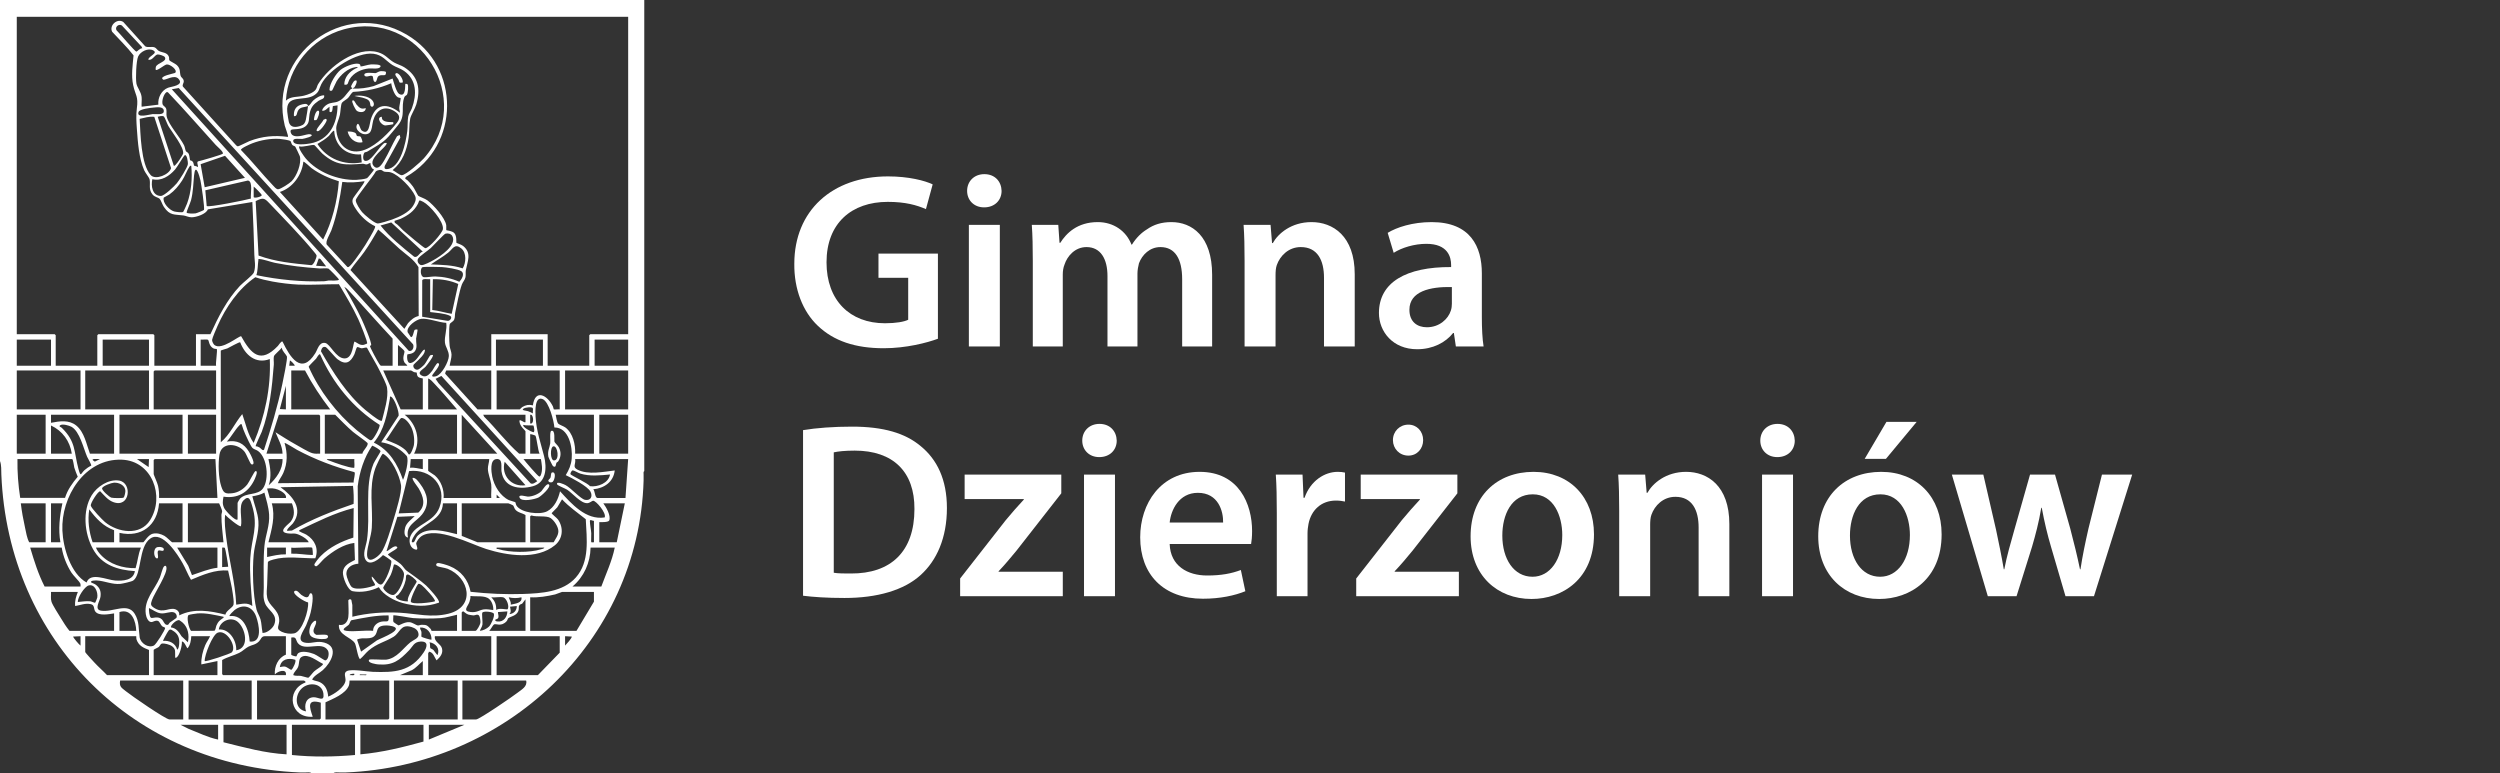 <?xml version="1.0" encoding="UTF-8"?>
<svg id="Vrstva_1" xmlns="http://www.w3.org/2000/svg" version="1.1" viewBox="0 0 2029.379 627.586">
  <rect x="0" y="0" width="2029.379" height="627.586" fill="#333333" stroke="none"/>
  <!-- Generator: Adobe Illustrator 29.6.1, SVG Export Plug-In . SVG Version: 2.1.1 Build 9)  -->
  <defs>
    <style>
      .st0 {
        fill: #fff;
      }
    </style>
  </defs>
  <g>
    <path class="st0" d="M761.358,274.976c-8.718,3.244-25.748,7.706-43.996,7.706-23.114,0-40.55-5.88-53.526-18.248-12.166-11.556-19.262-29.602-19.058-50.282,0-43.186,30.816-70.962,76.03-70.962,16.828,0,30.008,3.446,36.292,6.488l-5.474,20.072c-7.502-3.244-16.626-5.88-31.02-5.88-29.196,0-49.674,17.234-49.674,49.066,0,31.02,19.058,49.47,47.444,49.47,8.92,0,15.61-1.216,18.854-2.838v-34.062h-24.126v-19.668h48.254v69.138l0.0 0Z"/>
    <path class="st0" d="M813.04,154.948c0,7.502-5.474,13.382-14.192,13.382-8.314,0-13.788-5.88-13.788-13.382,0-7.704,5.678-13.584,13.99-13.584,8.516,0,13.788,5.88,13.99,13.584ZM786.48,281.262v-98.739h25.14v98.739h-25.14Z"/>
    <path class="st0" d="M838.378,211.922c0-11.354-.204-20.884-.812-29.4h21.492l1.014,14.598h.608c4.866-7.704,13.788-16.828,30.412-16.828,12.976,0,23.114,7.3,27.372,18.248h.406c3.446-5.474,7.502-9.53,12.164-12.368,5.474-3.852,11.76-5.88,19.87-5.88,16.422,0,33.048,11.152,33.048,42.78v58.19h-24.33v-54.54c0-16.422-5.678-26.154-17.64-26.154-8.514,0-14.8,6.082-17.436,13.178-.608,2.434-1.216,5.474-1.216,8.312v59.204h-24.33v-57.176c0-13.786-5.474-23.518-17.032-23.518-9.326,0-15.612,7.298-17.842,14.192-1.014,2.434-1.418,5.272-1.418,8.11v58.392h-24.33v-69.34h-0Z"/>
    <path class="st0" d="M1010.289,211.922c0-11.354-.204-20.884-.812-29.4h21.898l1.216,14.802h.608c4.258-7.706,15.004-17.032,31.426-17.032,17.234,0,35.076,11.152,35.076,42.376v58.594h-24.938v-55.756c0-14.192-5.272-24.938-18.856-24.938-9.934,0-16.828,7.096-19.464,14.598-.81,2.23-1.014,5.272-1.014,8.11v57.986h-25.14v-69.34l-0-0Z"/>
    <path class="st0" d="M1181.801,281.262l-1.621-10.948h-.609c-6.082,7.704-16.422,13.178-29.196,13.178-19.868,0-31.02-14.394-31.02-29.398,0-24.938,22.1-37.51,58.594-37.306v-1.622c0-6.488-2.636-17.234-20.072-17.234-9.732,0-19.868,3.042-26.56,7.298l-4.866-16.22c7.3-4.46,20.072-8.718,35.684-8.718,31.63,0,40.754,20.072,40.754,41.564v35.684c0,8.922.404,17.64,1.418,23.722h-22.506 0ZM1178.557,233.008c-17.638-.406-34.466,3.446-34.466,18.45,0,9.732,6.284,14.192,14.192,14.192,9.934,0,17.234-6.488,19.464-13.584.608-1.824.81-3.852.81-5.474v-13.584h-0Z"/>
    <path class="st0" d="M651.874,349.162c10.948-1.826,24.938-2.84,39.738-2.84,25.546,0,43.186,5.272,55.756,15.816,13.18,10.744,21.29,26.964,21.29,50.28,0,24.331-8.314,42.579-21.29,54.339-13.584,12.365-35.278,18.652-61.838,18.652-14.598,0-25.546-.812-33.656-1.824v-134.423ZM676.812,464.93c3.446.608,8.718.608,13.786.608,32.44.204,51.702-17.637,51.702-52.308.202-30.208-17.234-47.444-48.458-47.444-7.906,0-13.584.608-17.03,1.42v97.724Z"/>
    <path class="st0" d="M779.391,469.594l37.102-47.444c5.07-6.081,9.326-10.948,14.598-16.624v-.404h-48.052v-19.871h78.464v15.207l-36.292,46.428c-4.866,5.88-9.528,11.556-14.598,16.828v.407h52.107v19.868h-83.33v-14.396Z"/>
    <path class="st0" d="M906.504,357.676c0,7.502-5.474,13.382-14.192,13.382-8.314,0-13.788-5.88-13.788-13.382,0-7.704,5.678-13.584,13.99-13.584,8.516,0,13.788,5.88,13.99,13.584ZM879.944,483.99v-98.739h25.14v98.739h-25.14Z"/>
    <path class="st0" d="M949.479,441.614c.609,17.843,14.598,25.547,30.413,25.547,11.556,0,19.868-1.623,27.37-4.46l3.65,17.232c-8.516,3.448-20.276,6.084-34.468,6.084-32.034,0-50.89-19.668-50.89-49.876,0-27.372,16.626-53.12,48.254-53.12,32.035,0,42.578,26.356,42.578,48.052,0,4.661-.406,8.312-.81,10.541h-66.097ZM992.869,424.178c.202-9.124-3.852-24.128-20.478-24.128-15.41,0-21.898,13.991-22.912,24.128h43.389Z"/>
    <path class="st0" d="M1036.448,417.082c0-13.38-.204-22.912-.812-31.832h21.694l.812,18.856h.81c4.866-13.988,16.424-21.085,26.966-21.085,2.434,0,3.852.201,5.88.608v23.517c-2.028-.404-4.258-.809-7.298-.809-11.962,0-20.073,7.704-22.303,18.856-.404,2.229-.81,4.865-.81,7.704v51.092h-24.938v-66.908Z"/>
    <path class="st0" d="M1100.91,469.594l37.102-47.444c5.07-6.081,9.326-10.948,14.598-16.624v-.404h-48.052v-19.871h78.464v15.207l-36.292,46.428c-4.866,5.88-9.528,11.556-14.598,16.828v.407h52.107v19.868h-83.33v-14.396ZM1130.714,357.272c0-7.097,5.474-12.572,12.57-12.572,6.894,0,11.962,5.474,11.962,12.572,0,6.892-4.866,12.57-11.962,12.57-7.3,0-12.57-5.678-12.57-12.57Z"/>
    <path class="st0" d="M1293.919,433.707c0,36.295-25.546,52.515-50.686,52.515-27.98,0-49.472-19.263-49.472-50.891,0-32.44,21.288-52.308,51.094-52.308,29.398,0,49.064,20.68,49.064,50.685v-0ZM1219.511,434.722c0,19.06,9.326,33.452,24.532,33.452,14.192,0,24.128-13.988,24.128-33.857,0-15.411-6.894-33.051-23.926-33.051-17.638,0-24.734,17.032-24.734,33.455h0Z"/>
    <path class="st0" d="M1314.384,414.65c0-11.355-.204-20.884-.812-29.4h21.898l1.216,14.8h.608c4.258-7.704,15.004-17.029,31.426-17.029,17.234,0,35.076,11.149,35.076,42.373v58.595h-24.938v-55.756c0-14.192-5.272-24.939-18.856-24.939-9.934,0-16.828,7.096-19.464,14.599-.81,2.229-1.014,5.272-1.014,8.109v57.987h-25.14v-69.34Z"/>
    <path class="st0" d="M1456.904,357.676c0,7.502-5.474,13.382-14.192,13.382-8.314,0-13.788-5.88-13.788-13.382,0-7.704,5.678-13.584,13.99-13.584,8.516,0,13.786,5.88,13.99,13.584h0ZM1430.344,483.99v-98.739h25.14v98.739h-25.14Z"/>
    <path class="st0" d="M1576.114,433.707c0,36.295-25.546,52.515-50.686,52.515-27.98,0-49.472-19.263-49.472-50.891,0-32.44,21.29-52.308,51.094-52.308,29.398,0,49.064,20.68,49.064,50.685v-0ZM1501.706,434.722c0,19.06,9.326,33.452,24.532,33.452,14.192,0,24.128-13.988,24.128-33.857,0-15.411-6.894-33.051-23.924-33.051-17.64,0-24.736,17.032-24.736,33.455ZM1555.84,342.47l-24.938,30.008h-17.234l17.638-30.008h24.534Z"/>
    <path class="st0" d="M1609.962,385.25l10.34,44.808c2.23,10.544,4.46,21.288,6.284,32.035h.406c2.028-10.747,5.272-21.695,8.11-31.832l12.774-45.011h20.274l12.368,43.795c3.042,11.556,5.676,22.301,7.908,33.048h.404c1.622-10.747,3.852-21.492,6.488-33.048l10.95-43.795h24.532l-31.02,98.739h-23.114l-11.76-40.144c-3.04-10.34-5.272-19.668-7.502-31.628h-.406c-2.026,12.164-4.662,21.896-7.5,31.628l-12.572,40.144h-23.316l-29.196-98.739h25.548Z"/>
  </g>
  <g>
    <path class="st0" d="M0,374.263V-0h522.988v382.435c-.87.458-.53,1.85-.545,2.724-.028,1.63.047,3.274,0,4.903-3.756,131.312-112.75,231.835-241.882,236.979-1.624.065-3.276-.012-4.903,0-1.536.011-3.827-.442-4.903.545h-17.978c-1.075-.985-3.368-.536-4.903-.545-1.446-.008-2.915.06-4.358,0C108.461,621.427,6.569,520.1,1.09,385.159c-.147-3.609.168-7.41-1.09-10.896ZM509.913,13.619H13.619v257.681h30.78c.058,0,.817.759.817.817v24.787h33.776v-24.787c0-.058.759-.817.817-.817h44.672c.058,0,.817.759.817.817v24.787h33.776v-25.605h11.713c6.343-13.93,13.383-27.985,23.963-39.232,2.405-2.557,10.627-8.767,11.36-10.976,1.668-5.022.492-9.475.338-14.326-.453-14.27-.837-28.544-1.61-42.79l-36.13,5.981c-1.351,3.846-9.389,6.399-13.175,6.435-2.398.023-4.688-1.231-6.566-1.489-7.453-1.022-11.014.357-15.94-6.94-1.192-1.765-2.496-5.6-3.34-6.466-1.391-1.426-4.075-1.283-6.019-3.787-3.397-4.376-1.259-8.273-2.315-12.394-.281-1.095-3.416-5.058-4.324-7.117-4.219-9.566-5.183-22.877-5.917-33.307-.407-5.787-.786-11.471-.026-16.959,1.362-9.829-1.218-10.561-2.976-18.719-1.722-7.996-.435-16.219.301-24.247-5.266-6.827-11.551-12.799-17.362-19.158-2.681-5.144,4.199-11.292,9.042-7.956l17.823,19.766c2.1,1.205,4.999.011,7.414.758,1.481.458,2.326,2.261,3.583,2.954,2.713,1.495,6.868.993,8.219,4.843.307.875-.047,2.067.416,2.864.307.528,4.906,2.738,5.999,3.807,3.264,3.191,2.073,5.585,3.112,8.873.381,1.205,2.297,1.866,2.499,4.058.158,1.713-1.394,2.918-.714,4.467l42.753,47.175c.542.571,1.088,1.294,1.955,1.371.605.054,7.798-3.662,9.361-4.259,10.371-3.962,20.154-4.896,31.197-3.399.607-.602-2.219-7.699-2.563-9.146-13.692-57.629,47.689-103.901,98.946-73.886,44.043,25.79,43.652,90.333-.499,115.45-1.644,1.916.288,1.891,1.376,2.968,1.454,1.439,3.094,3.332,4.295,4.977,1.126,1.544,3.755,6.959,4.266,7.444.702.666,5.503,2.247,7.447,3.724,4.944,3.758,14.247,14.011,15.254,20.155.15.918-.12,3.828.069,4.02.248.252,4.738.452,6.533,2.455,2.144,2.392,1.364,7.502,1.679,7.858.199.225,3.879,1.291,5.399,2.498,7.227,5.736,3.555,12.591,2.211,19.669-.335,1.764.126,3.683-.286,5.707-.457,2.249-2.142,3.834-2.888,5.829-2.218,5.93-4.016,16.337-5.447,22.881-.395,1.808-.005,3.839-.831,5.706-.824,1.861-3.392,2.472-3.672,3.955-.691,3.664-.392,13.554.001,17.443.224,2.219,1.486,4.67,1.524,7.079.044,2.809-1.172,6.185-1.52,8.987h33.776v-25.605h45.761v25.605h33.776v-24.787c0-.058.759-.817.817-.817h30.78V13.619ZM115.492,39.217l-.536-1.362-16.051-17.185c-2.457-1.533-5.754,1.08-4.379,3.836,2.166,1.941,15.081,17.609,16.259,17.399.614-.109,3.11-3.021,4.707-2.689ZM232.081,81.717c3.742-3.737,9.547-2.726,14.709-4.08,3.063-.803,7.842-2.375,9.614-5.095.881-1.353,1.003-2.876,1.804-4.189,8.768-14.378,31.31-31.07,48.793-25.878,6.2,1.842,8.025,5.495,12.957,8.29,2.499,1.416,5.634,2.204,8.175,3.811,11.541,7.299,13.519,17.711,9.773,30.281-1.045,3.507-4.385,8.729-4.923,11.42-.922,4.607-.548,10.676-1.285,15.603-1.511,10.097-4.939,19.589-12.991,26.223,1.74.816,5.786,4.141,7.345,4.139,3.359-.005,15.427-10.784,17.984-13.665,42.311-47.676-3.487-121.643-64.979-104.748-26.06,7.16-45.493,30.743-46.975,57.889ZM114.948,78.721c.278,2.484-.201,5.363,0,7.899l13.594-1.658c-.567-5.589,2.494-11.648,7.805-13.715,2.601-1.012,13.41-1.856,8.574-7.247-3.578-3.989-11.009,1.674-12.55.577-3.943-2.808,9.284-4.936,9.831-5.459,2.253-2.156-3.965-7.008-6.795-6.807-1.916.136-7.826,5.554-9.015,4.344-.128-.13-.042-1.865.113-2.333,1.11-3.357,9.544-4.253,7.245-8.023-.571-.937-4.69-2.3-5.87-2.086-2.496.453-4.13,5.138-7.481,4.27.036-3.039,8.312-5.182,4.012-7.555-4.1-2.263-10.504.883-12.288,5.005-1.597,3.689-2.091,17.656-1.403,21.764.572,3.413,3.731,6.58,4.229,11.025ZM250.054,86.075c-3.134,1.233-6.388.435-8.283,3.975-.903,1.688-.517,4.667-3.155,4.194-.37-4.228,1.153-7.756,5.327-9.105,1.861-.602,5.846-1.837,6.111.936,1.815-.714,2.672-3.127,4.352-4.636,2.178-1.955,5.685-4.143,8.72-4.077.64,3.142-2.566,3.091-4.531,4.453-4.315,2.989-6.308,5.348-7.313,10.665-.715,3.779.324,7.281-3.439,10.181-3.768,2.904-10.189,1.874-11.437,2.725-1.198.817-.18,3.398.818,4.143,4.149,3.095,12.078-1.282,14.661-.527,4.579,1.34-5.258,3.631-6.471,3.759-1.923.203-7.197-.912-7.384,1.38-.368,4.513,11.098,2.783,13.791,2.303,15.581-2.78,22.066-16.218,22.2-30.911-.645.142-3.634.449-3.764.587-.462.49.245,6.331-2.774,4.582l-.002-4.082c-1.887,1.266-3.388,3.634-5.985,3.266.187-2.02,2.327-4.002,3.978-5.005,3.185-1.934,5.795-1.214,8.928-2.512,4.554-1.886,6.891-6.372,9.963-9.658.636-.68,1.591-.734,1.644-.809.212-.302-1.081-.916-1.006-1.798.051-.603,2.032-4.161,2.628-4.471,3.585-1.863,1.304,3.47.199,5.068-.507.733-1.356.415-1.273,1.205,5.659.277,11.305-.513,16.756-2.031l15.378-6.136c.781,2.7,3.144,11.25,5.243,12.464,5.973,3.453,4.688-7.674,5.115-8.102.125-.125,1.253-.059,1.663.239,1.123.818.47,7.096-.327,8.462-.565.968-1.626.679-2.174,2.162-3.088,8.352,1.488,14.657-5.131,22.664-2.448,2.962-5.071,6.297-7.667,9.221-4.899,5.517-11.072,8.373-17.24,12.191-.701.434-1.859.447-2.227.752-1.258,1.041-2.561,8.462,2.441,6.531,4.125-1.592,9.364-10.783,12.966-13.729.839-.686,1.426-.639,2.439-.552,1.134,1.086-5.882,7.095-6.815,8.161-2.446,2.796-7.003,7.256-3.285,10.922,3.339,3.293,6.522-2.074,8.016-4.556,3.779-6.277,6.774-13.602,10.553-19.954l2.147-1.112.586,2.189-12.597,22.845c-.598,1.629-.287,2.84,1.61,2.739,11.314-.601,15.521-22.069,16.605-30.842.45-3.645.075-8.109.743-11.787.422-2.325,2.202-4.565,3.012-6.794,4.04-11.115,4.025-23.046-6.458-30.329-3.051-2.12-6.655-3.015-9.396-4.768-5.271-3.372-8.014-8.205-15.402-9.113-13.301-1.634-36.197,12.897-42.259,24.628-1.917,3.71-1.479,6.225-5.712,8.997-8.241,5.398-23.376-1.289-21.967,13.434.162,1.687.934,7.118,1.33,8.475,1.377,4.709,5.705,4.288,9.576,2.987,2.684-.902,3.609-2.334,4.211-5.05.268-1.21,1.819-10.466,1.765-11.038ZM317.603,67.553c-9.912,4.296-20.029,6.435-30.833,7.026-1.554.683-2.927,3.63-4.276,4.985-1.175,1.18-4.08,2.713-4.889,3.828-.977,1.346-1.167,7.339-1.669,9.772-.695,3.367-3.113,8.123-3.016,11.133.432,13.386,10.352,22.441,23.633,17.111,9.665-3.88,19.238-13.766,25.634-21.762,3.445-4.307,1.794-7.221-2.66-9.772-8.065-4.619-14.29-.097-16.589,7.955-.815,2.853-.876,8.672-3.339,10.28-4.783,3.124-12.262-2.732-9.776-6.97,1.518-2.588,2.44,3.806,3.825,4.805,5.952,4.296,6.242-5.184,7.225-8.546,4-13.685,13.504-14.068,23.81-5.875-.066-1.425-.621-2.587-.586-4.084.031-1.345,1.41-7.605,1.137-7.896-.084-.09-1.561-.133-2.378-.618-2.721-1.617-5.005-8.211-5.253-11.371ZM331.866,284.815c3.014.814,4.491-3.035,3.435-5.334L145.076,71.452l-5.615,1.006,192.405,212.357ZM180.864,124.746c.909-1.292-4.667-5.904-5.725-7.067-12.521-13.758-24.748-27.957-37.576-41.417-.627-.657-1.48-2.027-2.471-1.376-2.251,1.48-4.144,7.519-2.973,10.09.502,1.103,2.446,1.759,2.871,3.664.44,1.971-.173,4.031.371,6.166,1.682,6.592,10.632,16.43,14.007,23.039.745,1.459.934,3.76,1.546,4.852.425.758,1.59.823,2.29,2.21.628,1.244.892,5.001,1.07,5.198.169.188,1.205.105,2.021.96,1.066,1.117.973,3.068,1.25,3.388.226.261,2.533.516,3.16,1.195.297-1.398-1.32-3.682-.003-4.64,2.438-.517,19.555-5.4,20.163-6.263ZM124.646,87.328c-2.614.219-11.369,1.168-12.193,3.622-1.764,5.257,8.68,1.956,11.49,1.668,2.706-.277,9.64,1.318,8.996-2.972-.515-3.435-5.829-2.525-8.294-2.318ZM141.104,134.559c1.029.759,5.098-5.595,5.667-6.583.449-.779,1.694-2.494,1.842-3.094,1.219-4.938-9.231-17.866-11.968-22.643-.949-1.656-2.73-6.592-3.443-7.45-1.031-1.24-3.8-.324-5.182.009l13.083,39.761ZM125.244,94.848c-4.077-.535-7.956.827-11.877,1.63.697,11.567.906,36.818,8.97,45.675,3.845,4.223,15.08-.349,16.527-5.673l-13.621-41.631ZM271.297,106.235c-.775-.877-3.675,3.481-4.338,4.101-2.797,2.615-6.017,4.571-9.281,6.529,7.713,12.093,21.87,17.635,35.957,14.969l-.542-6.536c-12.151,1.017-21.163-6.977-21.796-19.062ZM235.759,114.538c-.861-.808-7.288-1.692-8.836-1.791-7.282-.462-15.279.964-22.077,3.572-1.451.556-9.552,4.049-9.248,5.406,9.004,9.166,16.998,19.348,25.848,28.642,1.075,1.129,2.807,3.353,4.315,3.269,2.146-.119,9.276-4.808,10.964-6.528,4.217-4.295,8.167-14.408,6.66-20.315-.105-.411-3.404-7.312-3.64-7.664-.456-.682-1.719-.66-2.471-1.475-.751-.814-.96-2.596-1.514-3.117ZM300.715,132.381c-1.184-.106-1.867.989-3.037,1.094-1.191.107-2.261-.623-3.226-.551-13.99,1.034-21.36,1.672-32.699-8.155-1.258-1.091-6.159-6.896-6.619-7.043-1.77-.564-9.474,2.086-12.163,1.039-1.256,1.285,4.077,8.513,5.17,9.81,9.456,11.223,26.302,17.834,40.893,17.45,1.822-.048,7.545-.66,8.922-1.424.588-.326,5.238-5.958,5.427-6.575.336-1.098-.796-.653-1.26-1.304-.901-1.264-1.531-2.743-1.409-4.341ZM123.669,145.454c-1.257,5.308-.046,13.578,6.882,13.603,2.889.011,10.998-7.94,13.005-10.326,2.058-2.447,8.729-12.87,8.978-15.584.102-1.11-.637-8.383-2.731-7.044-.598.383-5.984,9.533-7.631,11.437-4.589,5.303-11.224,9.763-18.502,7.914ZM198.843,144.36l-16.183-17.899-19.797,6.825,3.294,18.711,32.686-7.637ZM275.056,147.144c-7.745-2.294-15.72-5.943-22.234-10.721-.857-.629-6.041-5.684-6.579-5.128-1.227,10.841-8.597,21.181-19.07,24.517l35.138,38.664c7.35-14.639,11.502-30.983,12.745-47.331ZM155.259,134.563c-.908-.189-1.113.244-1.555.891-1.986,2.906-3.647,7.698-5.842,11.046-2.921,4.454-6.071,8.258-10.406,11.386-.965.696-4.505,2.355-4.572,2.61-1.094,4.13,4.64,10.052,8.46,11.137,1.366.388,6.379,1.011,7.295.43.348-.221,2.868-5.913,3.217-6.859,3.456-9.347,4.359-20.769,3.403-30.64ZM165.524,170.429c.829-1.324-2.151-20.995-2.805-23.985-.883-4.036-4.166-14.83-5.206-3.914-.656,6.884-.678,13.071-2.41,19.926-.487,1.926-3.757,9.432-3.654,9.952.242,1.224,6.06.955,7.308.783.889-.122,6.574-2.454,6.768-2.763ZM308.239,137.933c-.974.087-2.437.533-3.18,1.24-1.825,3.893-16.233,20.855-16.271,23.43-.034,2.289,3.566,7.715,5.114,9.554,1.867,2.219,9.963,9.051,12.561,9.238,1.74.125,9.839-2.477,11.969-3.243,5.679-2.042,13.596-5.741,16.832-10.952,1.549-2.494,2.969-5.311,1.713-8.135-2.84-6.387-12.923-16.882-19.616-19.084-2.076-.683-3.63-.22-5.367-.625-1.505-.351-1.587-1.616-3.755-1.422ZM203.676,161.181c-.525-3.287,1.937-13.968-2.412-14.644l-34.592,7.948,1.118,12.765c1.283,1.295,31.8-4.845,35.887-6.069ZM295.812,147.092c-5.951.89-11.974,1.381-17.951.569-1.889,13.209-4.241,26.796-8.877,39.333-1.078,2.915-5.151,9.143-3.704,11.609l16.755,18.16c.847.276,1.273-.246,1.834-.722,2.221-1.887,6.685-8.347,8.577-11.032,2.766-3.924,5.457-8.157,7.822-12.335.75-1.325,4.868-8.147,4.227-9.039-6.148-2.821-12.022-8.361-15.657-14.039-1.536-2.399-3.545-5.225-2.405-8.188.718-1.867,10.261-13.398,9.38-14.314ZM205.927,151.449v8.444c0,1.37,6.869-.152,6.535-1.627-.143-.63-5.408-6.124-6.535-6.817ZM209.868,207.434c13.608,5.078,28.255,6.414,42.645,7.808,2.063.274,4.474-6.193,4.503-7.508.018-.84-1.217-2.208-1.782-2.903-10.448-12.834-24.902-27.612-36.497-39.77-4.248-4.455-5.151-4.788-11.2-1.812l2.332,44.185ZM320.329,179.238c-.117.139-.069,1.323.26,1.642,2.707,1.609,4.535,4.186,6.816,6.259,1.996,1.815,16.661,14.212,17.798,14.317,2.905.268,13.909-12.351,14.329-15.46.836-6.189-10.731-19.417-15.939-22.126-4.097-2.131-2.974-1.093-4.25,1.408-3.212,6.296-8.071,9.487-14.288,12.415-1.01.476-4.566,1.355-4.725,1.546ZM343.208,204.282l-25.617-23.709-8.7,2.48c7.577,9.616,17.735,17.575,27.267,25.316,3.135,1.267,4.239-3.656,7.051-4.087ZM339.868,256.517l-.182-39.681c-3.963-6.612-9.975-10.039-15.55-14.988-5.763-5.115-11.233-10.582-17.142-15.536-3.6,6.149-7.155,12.332-11.28,18.151-3.577,5.045-7.802,9.582-11.25,14.711l43.773,47.762,2.989-4.626c2.426-2.672,5.016-4.988,8.643-5.795ZM361.573,189.694c-1.236.375-9.886,9.842-11.817,11.609-2.317,2.12-9.129,6.546-10.39,8.682-1.181,2.0.516,4.88,2.513,5.208,2.117.348,7.909-2.887,10.061-4.08,5.418-3.004,19.34-12.144,15.18-19.561-1.011-1.803-3.64-2.436-5.546-1.858ZM349.748,214.638c8.67.362,17.552.405,25.832,3.229,2.719-4.397,3.336-12.612-1.13-16.214-5.418-4.369-6.793.311-10.593,3.401-4.443,3.613-9.453,6.306-14.109,9.583ZM264.76,216.274l-4.615-6.003-1.371-.532-2.181,5.99,8.166.545ZM208.104,223.356c18.059,3.703,36.817,5.636,55.319,4.929,1.16-.044,2.184-.498,3.252-.562,1.315-.078,8.455.486,8.428-.823-.013-.616-7.954-8.702-8.545-8.877-1.828-.543-5.334.037-7.51-.117-11.991-.85-24.017-2.133-35.79-4.524-3.747-.761-9.231-2.92-12.704-3.105-1.148-.061-.697 0-.813.811-.583,4.074-.355,8.305-1.637,12.267ZM343.013,216.897c-1.969.663-2.109,7.567,1.039,8.097,1.86.313,6.597-.64,9.263-.571,6.48.167,13.67,1.595,19.53,4.34,1.931-1.981,4.652-6.521,1.625-8.608-2.546-1.755-12.366-3.149-15.711-3.356-2.393-.148-14.284-.396-15.747.097ZM297.976,278.885c.786-1.068-6.003-17.308-7.141-19.765-4.495-9.704-10.259-19.214-15.725-28.401-10.942-.076-22.028.784-32.978.29-6.658-.301-14.395-1.262-20.964-2.461-4.715-.86-9.363-1.957-13.895-3.514-13.663,9.266-24.09,24.537-30.687,39.534-.884,2.011-4.326,9.857-4.43,11.404-.073,1.079,1.062,3.395,1.882,4.063,5.814,4.735,19.914-7.599,21.736-7.071,8.186,14.703,15.776,22.513,29.779,7.884.67-.7,2.785-4.28,3.792-3.554,6.004,12.558,15.246,27.619,26.596,9.426,1.942-3.113,3.055-9.126,7.964-8.331,4.14.671,8.692,12.554,15.839,12.574,7.137.02,6.715-13.382,8.185-13.673,2.631,1.355,4.191,3.21,7.48,2.613.278-.051,2.486-.907,2.568-1.018ZM349.203,226.628c-1.48.271-5.918-.767-6.461.893l-.047,29.587,20.416,3.305c2.092.509,4.466-2.838,2.304-3.98-3.967-2.094-11.691-2.512-16.212-3.112v-26.694ZM372.001,230.523c-6.442-2.828-13.587-4.074-20.621-3.897l-.482,25.005c5.351.556,10.605,2.335,15.771,3.101l5.333-24.208ZM318.696,296.905v-22.064c-11.693-12.463-22.924-25.382-34.586-37.87-1.299-1.392-2.92-3.251-4.626-4.085,4.883,8.791,10.065,17.441,14.248,26.605,1.451,3.178,8.105,18.39,7.542,20.712-.096.396-.917.372-.969.473-.381.744,6.571,13.388,7.585,14.777.257.352,1.036,1.452,1.272,1.452h9.534ZM362.251,262.064c-5.946-.211-14.694-3.913-20.349-3.252-3.97.465-12.238,6.261-10.989,10.878.059.219,2.318,3.654,2.502,3.786,1.807,1.285,2.437-5.219,3.238-5.737.447-.289,2.046-.4,2.197-.25.439.435-1.001,6.103-1.075,7.359-.213,3.629,1.314,6.767-.847,10.053-1.778,2.703-5.967,2.504-6.222,2.766-.307.315-.92,7.773,2.847,6.975,4.139-.877,7.037-6.947,9.43-9.679,2.003-2.288,2.41-.889,1.438,1.438-1.438,3.441-8.536,9.118-8.762,9.777-.732,2.129,1.367,4.231,3.346,3.911,1.427-.231,4.547-3.095,5.575-4.268,1.166-1.33,4.246-7.143,4.619-7.365.47-.279,1.999-.438,2.182-.265.951.903-4.995,8.474-5.977,9.544-1.962,2.14-7.677,4.71-2.894,7.223,3.593,1.889,6.149-1.265,8.316-3.981.907-1.137,3.53-6.49,4.636-6.249,3.672.802-4.397,8.829-4.632,10.069-.281,1.481,2.478.837,3.302.575,4.555-1.445,10.124-11.847,10.22-16.358.088-4.164-2.775-7.285-3.161-10.901-.552-5.17,1.883-10.737,1.062-16.049ZM41.403,275.658H13.619v21.246h27.784v-21.246ZM120.941,275.658h-37.59v21.246h37.59v-21.246ZM162.889,275.658v21.246h12.53c-.548-1.985,1.29-12.834.522-13.598-.092-.091-1.76-.056-2.558-.432-3.778-1.777-3.732-6.458-4.469-6.976-1.027-.722-4.584.015-6.025-.24ZM440.726,275.658h-38.135v21.246h38.135v-21.246ZM509.913,275.658h-27.239v21.246h27.239v-21.246ZM194.987,277.876c-.709-.499-8.82,4.232-10.481,4.963-1.062.467-5.163,1.323-5.298,1.894l.03,74.277c7.465-6.175,11.371-15.629,17.421-22.879,2.783,7.754,4.482,16.657,9.261,23.423,9.055-21.44,14.081-44.667,13.078-68.094-11.446,4.357-20.106-3.401-24.012-13.583ZM330.681,296.905c-.458-1.161-1.817-1.715-2.408-2.768-2.176-3.882.584-7.743-.029-9.203-.425-1.015-4.149-3.919-5.191-4.917v16.888h7.627ZM297.889,282.303c-.979-.579-3.1.517-4.462.422-1.086-.076-2.864-1.391-3.625-.852-.585.415-1.511,4.422-2.061,5.595-3.165,6.746-7.04,9.211-13.669,4.214-2.199-1.657-8.584-9.597-9.695-9.933-2.546-.768-3.352,1.232-3.857,3.347,9.683,17.067,20.965,35.035,36.128,47.749,2.392,2.006,9.177,7.424,11.714,8.444.559.225.989.407,1.614.288,2.004-8.167,5.46-18.363,4.222-26.825-.432-2.949-4.053-9.904-5.554-12.969-3.248-6.633-7.313-12.95-10.753-19.481ZM207.56,362.274c1.129-.004,2.164.411,3.112.981,1.205.724,2.627,3.114,3.684,1.733,5.744-17.509,11.028-35.208,14.827-53.27.675-3.209,4.401-20.849,3.713-22.41-.815-1.85-4.023-4.408-4.096-7.111-1.045,1.55-6.054,5.691-6.419,6.92-.521,1.753.041,4.907-.117,6.965-1.377,17.939-3.45,37.589-9.791,54.493-.63,1.679-5.336,11.221-4.913,11.698ZM259.852,287.645c-.978-.715-2.665,2.808-3.272,3.529-1.142,1.356-5.904,5.638-5.998,6.569,8.493,19.358,22.731,37.849,38.983,51.446,1.477,1.236,10,7.965,11.005,8.118.52.079.752.028,1.221-.184,1.609-.725,7.192-10.859,6.316-12.274-21.472-13.561-38.084-34.021-48.255-57.204ZM239.155,296.902c.659-.586-3.568-4.528-3.804-4.354l-.554,4.359,4.358-.005ZM65.373,300.718H13.619v31.597h51.754v-31.597ZM120.941,300.718h-51.754v31.597h51.754v-31.597ZM175.419,300.718h-49.847c-.058,0-.817.759-.817.817v30.78h50.664v-31.597ZM268.031,332.315c-7.694-9.952-14.577-20.443-20.429-31.597h-11.168v31.597h31.597ZM333.677,300.718h-22.608l14.164,31.597h17.978v-25.06c0-.222-2.9-.222-4.068-1.65-.901-1.102-.702-2.994-.9-3.189-.194-.191-1.481-.069-2.108-.325-.772-.316-2.067-1.292-2.459-1.374ZM398.778,300.718h-36.5c-.142,0-1.11,2.295-.858,2.713l26.19,28.885h11.168v-31.597ZM454.346,300.718h-51.209v31.597h18.795c.164,0,1.371-1.545,1.943-1.871,3.043-1.734,5.214-2.222,8.679-1.396,1.884-13.76,11.94-8.196,16.281.888.304.635.579,2.236.669,2.315.432.381,3.858-.133,4.843.063v-31.597ZM509.913,300.718h-51.209v31.597h51.209v-31.597ZM358.291,305.16l-4.73,2.378,2.444,3.539,74.625,81.206c1.813,1.225,3.967-.716,5.486-1.663l-77.824-85.46ZM370.995,332.315c-5.958-6.887-11.92-14.097-18.242-20.709-1.42-1.485-3.256-3.783-5.183-4.351v25.06h23.426ZM232.076,332.315v-19.067l-4.911,18.787,4.911.28ZM309.437,359.007l14.149-21.552c.514-2.991-3.337-14.273-6.26-15.485-1.172-.486-.697.831-.791,1.367-2.267,12.869-4.511,25.561-13.095,35.936,12.66,6.037,19.237,17.472,23.703,30.242,1.873-3.984,5.097-15.754,3.023-19.367-.34-.592-2.861-2.872-3.587-3.495-4.716-4.047-11.003-6.671-17.142-7.646ZM450.016,346.994c-.39-5.339-4.371-20.783-9.428-22.98-6.653-2.891-6.054,10.3-5.849,14.017.649,11.746,4.138,21.31,6.922,32.302,2.365,9.336,1.854,21.381-9.104,24.363-10.977,2.987-23.688,1.171-25.466-12.129-.465-3.476,1.359-10.499-4.176-9.934-5.461.557-4.096,10.477-3.35,14.192,1.502,7.481,6.486,15.825,13.546,19.141,1.038.487,4.918,1.417,5.156,1.654.264.263.459,1.874.905,2.633,3.61,6.137,19.096,7.889,24.999,4.773,6.029-3.182,8.97-9.974,10.445-16.244,9.31,10.187,20.945,23.578,36.234,21.244,1.634-3.55-7.11-13.766-9.444-13.549-.865.081-2.594,1.847-4.587,1.974-5.29.337-12.086-8.138-16.527-10.987-1.541-.988-7.898-3.361-8.122-4.413-.606-2.843,5.963.229,6.906.726,4.35,2.293,12.226,11.265,15.832,11.968,4.545.886,6.418-2.762,4.43-6.625-2.291-4.45-15.298-11.16-20.087-13.424,2.62-4.332,4.38-8.244,4.832-13.409.814-9.299-2.278-25.359-14.066-25.293ZM432.479,331.303c-.772-1.244-5.974-.587-7.398.331-2.455,1.583,2.255,1.709,3.553,2.151,1.377.469,2.637,1.136,3.915,1.799-.202-1.045.362-3.584-.07-4.281ZM37.045,336.674H13.619v31.597h23.426v-31.597ZM92.612,336.674h-51.209l.003,6.535c6.924-1.357,14.54-2.588,20.441,2.167,6.714,5.409,8.287,15.219,11.153,22.895h19.612v-31.597ZM148.18,336.674h-51.209v31.597h51.209v-31.597ZM175.419,336.674h-22.881v31.597h22.881v-31.597ZM259.86,368.271v-30.78c0-.058-.759-.817-.817-.817h-32.687l-10.078,31.597h13.075c-.141-6.336-3.499-11.747-5.726-17.421,5.375,3.349,10.71,6.823,16.256,9.888,3.358,1.856,10.345,6.154,13.592,7.11,2.214.652,4.148.416,6.386.423ZM294.181,368.271c.21-2.508,5.372-6.675,4.093-8.717-.573-.915-9.866-7.383-11.728-8.981-5.071-4.352-9.699-9.192-14.429-13.9h-8.444v31.597h30.508ZM370.995,336.674h-42.493c9.548,7.414,13.363,20.596,7.627,31.597h34.866v-31.597ZM374.808,336.674v31.597h28.873l-28.873-31.597ZM426.562,336.674h-34.321l.814,1.638c9.728,9.659,18.102,21,28.344,29.947l5.163.012v-18.25c0-.487-4.682-3.817-4.916-8.169-.129-2.391,3.957,1.796,4.913.812l.003-5.991ZM430.378,343.753c3.284.875,2.75-6.309.806-7.074-1.127-.444-.764.735-.809,1.348-.137,1.889.095,3.837.003,5.726ZM482.13,336.674h-31.052c.372,1.732.954,5.772,1.933,7.056.783,1.026,4.483,2.196,5.965,3.296,6.138,4.556,8.231,13.971,7.9,21.246h15.254v-31.597ZM509.913,336.674h-23.426v31.597h23.426v-31.597ZM331.78,368.812c1.608,1.148,4.046-6.378,4.207-7.493.675-4.678-.121-10.219-2.105-14.5-1.169-2.522-5.092-8.138-8.277-7.456-1.057.226-10.493,15.804-12.345,17.743,5.752,2.301,11.026,3.987,15.792,8.163,1.125.986,2.543,3.411,2.728,3.543ZM192.852,421.659v-13.347c0-.429,1.509-3.001,1.958-3.489,4.931-5.356,14.451-2.309,18.747-8.492,5.056-7.276,3.481-24.8-4.093-30.236-1.52-1.091-3.405-1.331-4.564-2.518-1.416-1.451-4.56-8.459-5.606-10.737-1.208-2.63-2.414-5.743-3.179-8.539-.962-.19-1.339.498-1.91,1.083-3.487,3.572-6.521,9.328-10.071,13.076,8.282-1.439,13.769,1.351,18.07,8.358.834,1.359,6.314,11.277,1.896,10.1-.992-.264-3.995-8.231-5.577-10.232-5.597-7.076-18.744-8.131-20.385,2.399-1.128,7.239-.84,18.802,1.486,25.762,1.836,5.495,3.19,6.177,9.084,5.508,4.77-.541,9.051-3.403,11.998-7.068,1.394-1.735,5.792-10.68,6.59-10.848,2.995-.627-.682,6.867-1.268,7.998-5.057,9.763-13.598,14.413-24.593,12.727-.682,3.591-1.05,6.013.621,9.408.919,1.867,9.042,10.812,10.796,9.088ZM74.028,378.014c.441-.753-2.716-5.837-3.301-7.198-2.941-6.836-6.052-20.669-12.689-24.356-1.931-1.073-7.154-2.532-9.015-1.351-1.775,1.126.426,1.491,1.108,2.155,11.669,11.367,9.757,19.277,13.54,33.332,1.981,7.361,1.821,3.815,4.96,1.009,1.498-1.339,3.56-2.747,5.398-3.592ZM433.042,345.45c-.397-.339-6.683.21-8.111-.602-1.65,1.55,6.546,5.788,7.901,5.994,1.727.262.43-5.205.21-5.392ZM58.291,368.271c-1.54-10.188-7.563-18.533-16.888-22.881v22.881h16.888ZM430.376,352.472v15.799h7.627c-1.368-2.45-2.356-13.207-3.38-14.594-.262-.355-4.014-1.451-4.247-1.205ZM287.093,391.691c-.345-1.751,1.747-7.624.559-8.444-16.048-4.246-31.687-10.164-46.327-17.961-1.123-.598-9.935-6.163-10.336-5.729,2.442,8.324,2.486,16.304-.998,24.334-1.299,2.993-3.391,5.339-4.45,8.347l61.552-.547ZM317.494,455c-.201-.343-6.228-4.478-6.62-4.41-2.87,3.093-10.48,9.297-13.97,4.028-3.007-4.539.195-11.203.929-15.959,3.091-20.016-2.183-43.706,5.345-62.207.82-2.015,5.731-9.524,5.733-10.105.003-1.212-5.327-4.179-6.779-4.572-6.685,9.72-10.269,21.274-11.759,32.925l.514,62.892c-5.022.363-10.126,3.134-9.67,8.856.167,2.095,2.669,8.613,4.223,9.985,3.467,3.059,14.98.486,19.089-1.393-.459-2.576-3.155-4.237-2.718-7.074,2.113,1.376,4.867,7.337,7.786,6.47,3.076-.914,9.291-17.051,7.895-19.435ZM310.849,368.306c-1.144.274-5.577,10.096-6.179,11.816-5.58,15.941-1.777,32.099-2.868,48.341-.457,6.798-3.741,15.264-3.848,21.254-.16,8.893,8.187,3.045,11.214-.814,3.83-4.883,8.387-20.667,10.344-27.246,1.822-6.125,6.828-22.303,6.021-27.81-1.128-7.703-7.546-21.83-14.683-25.541ZM58.564,372.629H14.164c-.164,10.534.632,21.131,2.237,31.537l36.382-.003c1.963-6.434,5.994-12.1,10.328-17.174-.978-2.446-2.056-4.852-2.795-7.396-.422-1.454-.879-6.686-1.753-6.964ZM81.169,372.634c-2.295.079-9.236-.835-4.185,2.081l4.185-2.081ZM120.941,372.629h-9.806l9.528,6.543.278-6.543ZM174.874,372.629h-49.303c-.058,0-.817.759-.817.817v11.44c0,.519,3.111,7.357,3.56,9.514.678,3.253.978,6.497.798,9.825h47.396l-1.634-31.597ZM229.352,372.629h-11.44c1.53,7.093,2.611,14.177.267,21.235,6.001-5.418,11.448-12.769,11.173-21.235ZM287.643,372.629h-22.336c.125.828,1.857,1.211,2.588,1.499,3.851,1.518,15.301,5.591,18.929,5.602,1.153.004.695.038.823-.819.282-1.893-.209-4.31-.004-6.282ZM343.211,372.629h-9.806l-.547,7.085c3.567-.447,6.865.759,10.353,1.087v-8.172ZM397.144,372.629h-49.575v9.534c0,.333,4.594,3.055,5.454,3.807,4.945,4.323,7.71,11.733,7.076,18.256h38.679c-.275-3.564.398-7.628-.045-11.123-.485-3.83-2.623-8.38-2.697-12.605-.046-2.583,1.087-5.271,1.108-7.87ZM439.092,372.629h-14.164c1.322,1.984,11.741,14.012,12.793,14.182.999.161,1.452-1.557,1.642-2.191,1.22-4.077.374-7.895-.271-11.991ZM509.913,372.629h-43.038c.764,4.199-2.549,6.358,1.974,8.649,8.631,4.371,20.96,1.688,30.165.615-.98,9.271-8.565,14.499-17.429,15.257,1.493,1.553,1.235,7.076,3.54,7.076h22.608l2.179-31.597ZM109.501,463.612c-14.219-.936-26.84-4.903-34.06-17.972-6.964-12.606-8.677-30.886-1.036-43.549,4.265-7.068,13.69-13.341,22.259-11.996,10.915,1.713,9.021,22.779-4.891,17.422-4.333-1.668-7.258-5.527-10.405-8.697-1.81-.311-8.007,9.627-7.688,11.584.345,2.117,9.472,11.675,11.594,13.419,10.359,8.511,28.471,11.365,36.554-1.548,12.175-19.449,1.595-48.216-22.926-49.12-30.095-1.109-49.444,30.162-48.261,57.516.614,14.195,6.716,34.879,19.627,42.197,3.078-8.714,16.302-2.126,23.17-1.642,6.293.443,14.815.012,16.063-7.613ZM426.559,393.872l-16.88-19.064c-3.116,11.057,5.574,20.84,16.88,19.064ZM495.201,385.162c-7.734.758-16.567,1.642-24.085-.702-1.615-.504-5.116-2.615-6.153-2.628-.972-.013-2.042,2.253-1.929,3.029.134.922,14.434,7.489,15.849,9.807,6.311.827,15.136-2.455,16.318-9.505ZM282.74,500.924c.522-3.699,0-9.619,0-13.619,0-.15.626-.557.822-.812.681-.071,1.231-.108,1.645.524.115.175.801,3.893.801,4.102v9.534c12.288-3.02,25.76-4.015,38.43-3.291,13.558.774,25.546,4.266,39.479.845,22.525-5.531,17.119-29.427-.56-36.495-2.084-.833-7.922-1.626-8.694-2.201-1.001-.745-.702-2.046.352-2.376,1.68-.526,8.072,1.628,9.978,2.397,9.169,3.697,15.176,11.141,16.997,20.868,14.112,1.55,28.465,2.247,42.688,1.754,14.677-.509,32.304-1.548,42.757-13.355,11.452-12.936,8.835-31.367,8.07-47.323-6.528-5.259-13.545-9.97-19.26-16.154l-3.853,6.485-4.565,4.714c-.135.602,4.234,3.909,5.122,5.174,4.74,6.751,3.972,15.646-2.462,20.894-14.836,12.1-38.823,8.439-55.804,3.051-12.885-4.089-40.243-18.774-52.742-10.268-1.513,1.029-3.827,4-4.09,5.759-.165,1.101,2.986,6.631-1.575,4.629-3.936-1.727-4.611-7.233-2.966-10.848,4.339-9.536,18.846-10.856,23.389-22.918,6.52-17.311-6.921-31.726-24.613-29.591l-8.485,34.349,15.966-.644c6.525-5.897,4.063-13.088.269-19.676-.829-1.44-5.86-7.422-4.794-8.547,2.446-.206,4.541,2.926,5.897,4.72,5.983,7.913,8.329,16.471,1.713,24.955-4.875,6.251-13.632,8.653-11.43,18.805-3.599-.531-3.059-5.336-2.35-8.07,1.002-3.868,5.117-6.709,7.801-9.355l-14.112.593-8.766,27.727c.777.818,5.887-5.076,8.178-3.546.952.636.589.955-.033,1.618-.891.949-7.076,4.129-7.047,4.928,3.056,2.95,7.233,4.895,10.347,7.62,1.655,1.448,3.317,4.241,4.607,5.199,5.494,4.078,10.833,7.521,16.094,12.234,1.692,1.516,11.761,12.264,10.345,13.893-10.213,3.611-19.129,3.059-29.424.282-6.755-1.822-15.849-6.605-19.371-12.842-6.21,3.17-14.314,4.549-21.179,3.272-4.23-.787-8.227-11.518-7.947-15.482.392-5.567,5.541-7.612,9.749-9.891l-.472-13.821c-8.887,1.051-17.495,6.818-24.228,12.547-1.565,1.331-5.051,5.659-6.284,6.281-.832.42-1.617-.216-1.937-.856-.513-1.025,4.184-6.366,5.185-7.372,7.222-7.259,16.817-11.877,26.468-14.932l.249-23.991c-15.517,3.924-29.779,11.173-44.122,17.984-.277,1.271.172.871.7,1.212,1.447.936,3.603,1.54,5.124,2.488,6.771,4.221,10.127,11.315,7.176,19.102-10.981.114-23.463-2.043-34.128,1.008-1.161.332-4.025,1.079-4.39,2.147-.136,6.163-.436,12.293-.61,18.457-.106,3.733-.738,6.192.046,10.26,1.349,7.001,8.908,9.266,9.739,17.495.548,5.43-3.595,7.678,2.18,10.355,2.817,1.306,6.898,1.861,9.952,1.239,6.575-1.34,12.027-18.937,11.327-25.147-2.387-.266-12.854-6.458-11.205-9.052,2.323-1.67,4.175,1.859,5.758,2.964,6.916,4.826,5.798-.962,7.327-1.326,3.779-.901.646,13.771.225,15.484-.82,3.335-2.302,7.326-3.678,10.486-1.932,4.433-9.344,13.392.246,14.284,5.026.468,8.694-1.806,14.392-.239,12.638,3.476,5.512,16.488-1.107,22.366-2.868,2.547-6.793,4.132-8.709,7.624,1.949,1.249,4.307,1.131,6.469,2.231,4.54,2.309,6.258,6.843,6.597,11.658,4.739-1.859,13.334-7.54,14.056-12.951.341-2.56-2.044-6.465,1.335-7.881,4.088-1.714,15.878.526,20.81.698,17.587.614,30.824-.022,41.376-15.871,2.704-4.06,4.14-9.079-2.683-8.702-5.348.296-6.152,3.932-9.245,7.125-7.846,8.099-12.958,12.4-25.059,11.424-1.317-.106-9.149-1.153-7.358-3.796.508-.75,11.546.245,13.84-.056,8.736-1.145,13.544-9.124,19.67-14.106,2.274-1.85,6.684-3.057,6.618-6.185-.075-3.532-2.612-5.267-5.692-6.204-8.989-2.734-9.1,4.509-14.635,7.941-6.737,4.178-13.419,5.297-20.358,11.24-2.424,2.076-4.297,4.829-6.796,6.814-1.678-.396-3.027-10.657-4.166-12.728-2.749-5-13.78-6.571-13.003-15.052,4.392.913,7.056-2.21,7.628-6.267ZM92.506,391.818c-1.963.109-9.244,2.635-9.628,4.58-.315,1.594,5.9,7.095,7.531,7.579,1.33.395,8.897.536,9.836-.017.836-.493,1.566-4.442,1.532-5.472-.152-4.6-5.24-6.893-9.271-6.67ZM286.556,394.417l-58.838,1.098c9.672,6.89,18.943,17.669,10.031,29.365-.779,1.022-5.643,5.013-4.581,6.037l3.837-.244c15.775-9.108,32.804-15.757,50.018-21.621.284-4.901.052-9.775-.467-14.636ZM232.076,404.226c.972-3.072-4.091-5.865-6.545-6.803-2.948-1.127-5.636-1.278-8.709-.821l2.179,7.624h13.075ZM214.636,399.869c-3.161,1.791-6.26,2.405-9.807,3.002,1.56,6.522,4.458,13.41,4.932,20.129.661,9.371-2.94,17.969-3.829,27.266-1.138,11.906-.642,33.035,2.301,44.538.628,2.454,2.564,5.357,3.294,8.147.865,3.309.811,6.665,1.498,9.955.16.767-.425.895.81.84,3.264-.146,7.753-3.894,8.865-6.944,3.098-8.501-5.319-11.073-7.612-17.217-1.807-4.842-.956-8.034-.967-12.608-.026-10.974-.451-22.962.528-33.793.816-9.026,4.422-16.249,3.801-25.603-.388-5.842-2.293-12.08-3.813-17.711ZM405.86,404.221l-2.718-2.718-.008,2.727,2.727-.008ZM204.832,491.935c-.951-12.928-2.357-25.964-1.651-38.974.895-16.517,6.841-25.071,1.382-42.74-1.209-3.913-2.31-8.716-6.834-4.115-4.458,4.534-.791,15.25-2.155,21.003-1.034,1.081-11.696-7.777-12.803-9.261-.768,6.212.138,12.537.898,18.714,2.228,18.129,7.274,35.967,8.095,54.285,4.837-.571,8.644-2.067,13.069,1.088ZM37.045,408.584h-20.157c.782,6.615,1.987,13.22,3.437,19.716.873,3.913,1.498,8.415,3.373,11.881h13.347v-31.597ZM50.664,408.584h-9.261v31.597h7.627c-1.828-10.572-.613-21.203,1.634-31.597ZM148.18,408.584h-19.067c-1.372,17.881-14.306,28.016-32.142,23.97v7.627h19.34c.528,0,4.164-6.217,7.751-6.957,3.455-.712,6.438.142,9.428,1.763,1.735.941,5.84,5.194,6.246,5.194h8.444v-31.597ZM181.411,440.182c-.665-7.565-1.7-14.425-1.66-22.085.006-1.137.61-2.244.55-3.219-.074-1.199-1.852-4.919-2.431-6.293h-25.332v31.597h28.873ZM236.979,408.584h-16.343c3.055,11.006-.148,20.998-2.724,31.597h32.687c-.773-2.278-4.536-4.486-6.709-5.549-5.111-2.5-5.746-1.035-10.32-1.665-8.958-1.235.953-7.477,2.557-9.71,3.464-4.821,2.777-9.414.853-14.673ZM370.995,408.584h-11.44c-.506,13.226-14.789,16.078-21.804,24.23-.888,1.032-4.406,6.243-3.253,7.364.112.109,1.266.183,1.672-.334,1.108-1.412,1.311-3.61,3.262-5.35,8.199-7.312,22.197-3.146,31.564-.851v-25.06ZM426.562,440.182v-22.064c-2.706-1.775-6.33-1.909-8.413-4.662-.7-.925-1.018-2.569-1.677-3.226-.284-.283-3.595-1.646-3.802-1.646h-37.862v26.422l12.802,5.175h38.952ZM507.189,408.584h-17.433c2.341,3.187,6.205,9.829,4.831,13.824-.565,1.642-6.464,1.471-8.1,1.43v16.343h14.164l6.537-31.597ZM92.612,430.376c-8.7-2.966-14.85-9.723-20.151-16.888-1.437,8.941-.214,18.182,2.718,26.694h17.433v-9.806ZM449.443,440.182c1.494-2.891,3.804-5.461,3.811-8.988.007-3.593-3.377-8.626-6.262-10.625-3.23-2.238-11.323-.732-15.387-2.074-.438-.205-1.229.52-1.229.713v20.974h19.067ZM482.13,422.749c-1.071.263-3.322-1.573-3.289.283.052,2.958.912,6.787,1.105,9.801.08,1.257-.258,7.098.008,7.351.079.075,2.177.106,2.177-.003v-17.433ZM185.152,463.133c-10.596-.868-20.59,3.51-30.107,7.516-2.6-4.265-4.325-9.052-6.772-13.4-3.922-6.969-16.518-26.937-26.265-20.086-9.806,6.894-6.762,29.072-13.854,34.086-1.232.871-8.587,2.527-10.362,2.712-6.651.696-12.748-2.388-19.05-2.745-.717-.041-6-.17-4.651,1.644.127.171,2.685 1,3.824,1.902,3.298,2.614,4.209,5.502,3.658,9.679-.458,3.471-5.463,10.346.45,11.273,9.806,1.537,21.502-6.991,27.367,2.596,3.767,6.158,3,12.269,3.968,18.912.713,4.89,7.021,9.145,11.599,6.785,1.687-.869,9.344-12.838,9.099-14.316-.067-.404-1.802-.775-2.506-1.4-1.139-1.012-2.005-3.857-3.364-4.277-2.229-.688-3.757.959-5.349.943-2.719-.026-4.159-4.141-4.479-6.354-1.692-11.716,6.978-19.584,11.397-29.723.87-1.997,2.247-8.064,3.418-9.111.851-.76,1.527-.663,1.854.383,1.52,4.86-9.689,21.355-11.624,26.89-1.247,3.567-1.321,4.522,2.063,6.632,7.487,4.669,12.109-1.224,17.393,1.132,1.908.851,2.992,2.666,2.599,4.753,12.023-5.999,25.037-3.771,37.502-.612.606-3.479,6.266-5.649,6.647-8.345.331-2.342-.334-6.19-.647-8.668-.797-6.308-2.55-12.583-3.809-18.801ZM50.12,444.54h-25.605c3.178,10.756,6.583,21.596,11.713,31.597h29.146c.043-.931.113-1.823-.284-2.713-.598-1.341-5.698-6.399-7.141-8.657-3.757-5.879-6.773-13.329-7.829-20.227ZM114.404,444.54h-36.5c.657,1.963,2.415,4.226,3.8,5.734,7.125,7.76,18.124,11.17,28.365,10.909,1.724-5.399,2.052-11.309,4.336-16.643ZM176.508,444.54h-32.687l9,14.698,3.005,7.625c6.845-2.199,13.436-5.149,20.682-5.979v-16.343ZM180.322,444.54v15.799l4.91-.278c.111-1.043-2.239-14.566-2.673-15.204-.467-.686-1.578-.202-2.237-.316ZM232.076,444.54h-15.254v7.627c5.008-1.06,10.098-2.326,15.256-2.176l-.003-5.45ZM253.322,444.54c-1.078-.682-14.401.515-16.888,0l-.003,4.906c5.828-.204,11.624.995,17.438,1.089.244-.241-.1-5.712-.547-5.994ZM441.816,444.54h-38.679c-.264,1.604.385.88,1.27,1.155,9.361,2.916,25.337,3.111,34.685.207.751-.233,2.609-.48,2.724-1.363ZM499.018,444.54h-19.612c-.231,12.242-5.384,23.719-14.709,31.597h23.426c3.818-10.433,8.689-20.692,10.896-31.597ZM319.79,458.158c-.58,2.807-1.507,5.915-2.63,8.543-.904,2.118-6.099,9.666-6.098,10.263.004,2.141,6.31,7.346,9.024,5.742,4.216-2.491,7.92-11.973,7.886-16.667-.021-2.912-5.007-8.099-8.181-7.881ZM331.222,488.119c-1.674-3.267,7.178-15.116,7.023-15.986-.258-1.45-5.669-5.817-7.32-5.805-1.844.014-1.229,2.955-1.575,4.392-1.122,4.659-2.798,8.388-5.999,11.989-.54.608-1.915,1.042-1.969,1.369-.483,2.897,7.601,4.416,9.841,4.042ZM353.017,488.117c1.1-1.255-9.044-11.945-10.624-13.068-.725-.516-1.722-1.287-2.649-1.136-1.151.187-6.771,12.508-6.278,14.443.704,2.762,16.708.728,19.551-.238ZM77.318,489.176c.178-.129,1.561-3.595,1.641-4.082.706-4.307-1.901-11.284-7.059-9.83-3.223.909-9.033,9.72-8.703,13.4,3.322-.251,6.733-.915,10.093-.559,1.134.12,3.447,1.491,4.028,1.071ZM63.194,480.495h-21.791c.173,2.663-.441,5.408.417,8.027.928,2.832,5.706,10.205,7.528,13.174,2.18,3.553,4.391,7.159,7.037,10.396h36.228v-14.164c-4.04.589-12.301,2.308-15.179-1.437-1.655-2.154-.336-5.328-3.733-6.073-4.551-.999-8.373.835-12.683,1.519-.471-4.136.739-7.68,2.177-11.442ZM482.13,480.495h-25.877c-.449,0-4.36,1.743-5.602,2.025-6.656,1.512-13.375,2.71-20.275,2.334v27.239h37.59l14.164-23.698v-7.899ZM400.41,495.203c.18-3.05-.965-6.865-3.3-8.954-3.534-3.161-10.604-1.757-15.214-2.48.084,1.693-.321,3.285-.849,4.872-1.227,3.692-5.957,7.481,1.115,8.193,5.001.504,6.735-1.546,10.383-2.142,2.635-.43,5.277.279,7.865.511ZM408.312,484.853c-2.553-.55-6.761.403-9.534,0,3.138,3.105,4.058,5.957,4.093,10.359,1.837-1.958,8.603-.282,8.974-.549,1.992-1.431-.223-9.096-3.534-9.81ZM423.29,484.855c-3.371.849-7.005.828-10.344 0.0.661,2.06,2.042,3.599,1.634,5.99,3.43-.867,9.528-1.175,8.709-5.99ZM426.562,512.092v-25.605l-2.7,3.565c-4.158,1.227-1.986,3.316-3.159,6.102-1.656,3.932-6.327,4.184-8.164,5.727-.402.337-.583,1.612-1.223,2.317-4.534,4.995-8.716,1.675-10.351,2.703-.904.569-2.701,4.227-3.821,5.191h29.418ZM419.477,491.938l-5.443.545c.301,2.314,1.309,4.024-.546,5.984,3.54-.134,6.149-3.003,5.989-6.529ZM202.683,520.78c10.804,1.192,7.477-14.002,5.274-20.251-2.888-8.191-10.46-10.77-17.543-5.311-.598.461-4.722,4.329-4.097,4.887,11.572-1.355,15.764,11.401,16.366,20.675ZM143.161,501.634c.933-1.603-.247-3.988-2.036-4.548-3.037-.949-6.795,1.27-10.606.793-3.608-.451-6.394-2.892-9.575-4.307-.194,1.624.244,7.072,1.628,7.935,1.142.711,5.686-1.865,8.951,1.364,1.02,1.008,1.893,3.806,3.422,4.235,2.122.595,1.929-.934,2.94-1.767.932-.768,5.113-3.427,5.275-3.705ZM110.59,512.092c-.266-7.833-3.743-18.412-13.619-15.254v15.254h13.619ZM374.808,512.092h11.168c1.153,0,3.775-5.055,3.97-6.406.206-1.424-.271-5.15-1.228-6.14-1.273-1.315-2.976.059-4.375.015-.893-.028-3.363-.437-4.215-.689-1.684-.498-3.739-2.523-3.97-2.575-.531-.119-1.35.617-1.35.813v14.981ZM396.949,508.629c1.723-1.723,4.665-8.158,3.966-10.349-.523-1.638-7.633-2.37-9.226-1.179-.878.656.254,7.643-.04,9.767-.298,2.152-1.547,3.321-2.128,5.221,2.49-.163,5.695-1.725,7.43-3.46ZM411.854,496.296l-7.632.544c-.079,1.594.747,2.727.332,4.388-.46,1.842-3.096,1.167-2.502,2.411.348.729,1.183.786,1.884.862,4.856.531,7.86-3.722,7.918-8.206ZM181.413,500.655c-6.906-1.378-13.842-3.189-20.969-2.72-1.151.076-6.807.914-7.373,1.344-1.884,1.432.149,10.785,2.004,12.838l18.911-.095c1.04-.359,1.178-3.112,1.709-4.284,1.566-3.46,2.257-3.691,5.029-5.839.452-.351.992.012.689-1.244ZM370.995,499.018c-4.404.911-8.797,2.418-13.326,2.745-6.281.453-16.06.425-22.35-.028-2.21-.159-15.49-2.755-16.08-2.175.224,1.502-.47,4.208.277,5.448.121.202,3.676,2.58,3.908,2.621.716.125,5.257-3.012,9.114-2.576,2.327.263,5.47,2.571,6.606,2.675.92.084,2.099-.568,3.232-.568,4.107-0,4.419.489,7.135,3.287.619.638.691,1.645.782,1.645h20.702v-13.075ZM315.43,499.56c-10.188-.152-20.216,1.943-30.135,3.919-1.065.544-1.168,2.299-2.003,3.445-1.106,1.516-7.818,4.418-1.94,5.196,6.473.857,14.838-.672,21.523-.051-.08-3.986,3.265-6.837,6.961-7.474,4.401-.758,6.244,1.611,5.594-5.034ZM191.765,527.89c11.212-1.771,7.567-18.378.81-23.42-5.541-4.135-14.126-.075-14.976,6.53,8.601-.781,14.578,9.127,14.165,16.889ZM152.536,521.354c1.177-5.607.247-11.697-4.089-15.793-.366-.346-2.574-2.026-2.843-2.101-2.525-.699-7.766,4.69-6.685,5.903,4.102.335,6.525,3.954,8.43,7.103l5.188,4.888ZM293.099,528.979l12.891-9.163c3.389-1.934,25.155-9.766,10.113-11.939-2.576-.372-6.997-.351-8.867,1.745-1.151,1.29-1.172,3.649-2.25,5.376-3.37,5.401-10.316,1.586-15.141,4.21l3.254,9.771ZM350.294,519.175c.065-5.401-3.571-10.089-9.26-9.803-.212,1.37.838,2.311,1.058,3.564.174.989-.213,3.669.082,4.008.281.324,7.626,2.718,8.119,2.231ZM143.828,527.345c1.24-.568,1.523-3.366,1.616-4.637.312-4.265-.51-7.484-4.076-10.069-3.493-2.532-3.833-2.06-5.809,1.269-.395.665-3.443,6.12-3.175,6.353,5.027-.592,10.127,1.978,11.444,7.084ZM166.161,536.605c.778.861,21.038-5.939,22.046-7.094,4.213-4.824-4.439-18.861-11.56-15.914-4.138,1.713-10.692,18.103-10.486,23.008ZM65.373,516.451l-5.998.278c.029.963,4.803,6.525,5.998,7.349v-7.627ZM110.59,516.451h-41.403v12.802c0,.56,6.385,7.402,7.347,8.452,3.286,3.586,7.037,6.784,10.358,10.343h34.049v-20.429c-4.64-1.819-8.309-3.372-10.094-8.433-.303-.858-.163-2.635-.257-2.735ZM170.516,516.451h-15.254c-.179,3.366-.758,7.143-2.996,9.795-.718-.004-2.6-5.877-4.628-5.434.331,2.919-1.914,11.918-4.641,13.067-1.107.467-.771-.752-.811-1.347-.236-3.51.821-5.378-2.453-7.906-1.705-1.317-6.612-2.8-8.623-2.096-.773.27-1.38,1.911-2.258,2.648-.749.629-4.097,1.934-4.097,2.441v20.429h51.754v-11.44l-13.072,2.725c-.233-5.182,1.128-10.869,3.168-15.625,1.102-2.571,2.847-4.704,3.912-7.256ZM232.076,516.451h-17.161c-2.714,0-3.04,2.493-4.608,4.109-2.913,2.999-5.502,2.747-8.684,4.39-2.507,1.295-4.5,3.539-7.487,5.043-4.418,2.223-9.611,3.3-13.814,5.798v11.44c0,.058.759.817.817.817h50.937c.932-5.68-6.604-3.321-8.992-.548-.476-6.425,2.632-13.615,8.992-16.068v-14.981ZM398.778,516.451h-45.761c-.87,4.558,4.707,6.014,5.735,9.789,1.146,4.21-1.477,7.189-4.373,9.813-1.859-2.551-2.473-6.586-6.26-7.073.16.536-.55,1.158-.55,1.363v17.705h51.209v-31.597ZM454.346,516.451h-51.209v31.597h33.504l17.705-18.25v-13.347ZM458.704,516.451v7.627c1.212-1.335,5.458-5.826,5.453-7.349l-5.453-.277ZM236.434,517.54v13.892c0,.545,3.443,1.494,4.024,1.404.519-.081.59-1.938,1.754-2.71,3.202-2.124,9.374-.501,12.738.768,2.03.766,8.298,5.197,9.02,5.176,2.447-.071,3.685-5.664,2.129-8.153-4.973-7.952-18.429,1.235-24.223-5.74-2.031-2.445-.823-5.576-5.442-4.637ZM355.189,531.703c2.133-5.242-1.413-9.482-6.528-10.346.692,1.212.237,4.047.652,4.794.124.223,1.946.893,2.561,1.522.505.516,2.966,4.291,3.315,4.03ZM262.036,538.796c-4.567-2.105-11.726-8.281-16.892-5.734-3.016,1.487-1.944,5.185-3.153,8.285-1.032,2.646-3.642,4.137-3.92,6.695,2.035.888,4.183.298,6.196.618,1.277.202,5.481,1.614,5.943,1.499.773-.193,3.606-4.08,4.74-5.113,1.842-1.679,4.917-3.32,6.509-4.932.442-.447.785-.478.577-1.317ZM239.642,535.573c-5.565-1.718-11.587-.504-12.466,5.935,1.44-.092,2.391-.64,3.934-.439,2.019.262,4.531,2.886,5.53,2.591,1.302-1.135,4.053-6.843,3.003-8.087ZM343.211,548.048v-11.44c-3.065,2.508-5.503,5.671-9.095,7.521l-9.428,3.919h18.522ZM287.641,546.961c-.244-.185-3.802-.039-3.808,1.081,1.152-.301,4.26.94,3.808-1.081ZM297.447,547.509c-1.172.027-2.368-.062-3.545-.005-.665.032-2.024-.415-1.898.539,1.172-.027,2.368.062,3.545.005.665-.032,2.024.415,1.898-.539ZM148.725,552.406h-51.209c-.894,5.179,1.287,5.913,4.654,8.694,4.033,3.331,32.324,22.904,35.388,22.904h11.168v-31.597ZM204.292,552.406h-51.209v31.597h51.209v-31.597ZM246.513,552.406h-37.862v31.597h50.937c.058,0,.817-.759.817-.817v-12.802c-11.564-3.358-9.193,3.651-6.54,11.437-18.393,1.315-22.302-21.537-5.992-27.789.718-.736-.986-1.571-1.36-1.626ZM315.972,552.406h-32.142c-.204,0-.056,2.599-.6,4.032-2.603,6.853-12.947,10.795-19.012,13.674v13.892h50.937c.058,0,.817-.759.817-.817v-30.78ZM371.539,552.406h-51.754v31.597h51.754v-31.597ZM427.107,552.406h-51.754v31.597h11.168c2.526,0,29.677-18.602,33.447-21.575,3.419-2.696,8.364-5.119,7.139-10.022ZM248.417,577.463c-1.723-5.248-.028-11.343,6.268-11.48,3.897-.085,8.775,4.184,7.85-2.907-1.155-8.853-12.119-9.543-17.68-4.156-5.914,5.73-5.609,17.135,3.562,18.543ZM177.053,588.361h-30.508l6.714,3.365c7.83,3.019,15.574,6.944,23.794,8.62v-11.985ZM232.621,588.361h-51.209v14.164c16.842,4.177,33.785,8.88,51.209,9.806v-23.97ZM288.188,588.361h-51.209v24.515c16.95,1.748,34.246,1.519,51.209,0v-24.515ZM343.756,588.361h-51.209v23.97c17.418-1.496,34.431-5.74,51.209-10.351v-13.619ZM376.987,588.361h-28.873v11.985l28.873-11.985Z"/>
    <path class="st0" d="M265.035,515.361c1.927.543,1.71,2.921-1.063,3.296-3.041.411-10.048-.073-12.001-2.762-1.845-2.54-.454-7.753,1.357-10.062,1.101-1.403,3.864-3.654,3.228-.043-.466,2.645-3.463,5.867-1.296,8.455.235.28,1.406,1.116,1.603,1.116,1.892,0,6.81-.384,8.172,0Z"/>
    <path class="st0" d="M127.869,444.11c1.552-.351,5.748-.064,5.053,2.329-.534,1.841-3.699-.633-4.655.796-1.05,1.569,1.301,6.517-1.046,6.013-2.476-.532-3.256-8.256.648-9.138Z"/>
    <path class="st0" d="M288.733,54.478c-6.367.853-12.244,6.229-15.483,11.484-.773,1.254-3.319,7.271-3.674,7.489-.609.374-2.113.548-2.11-.724.01-4.773,5.311-13.093,9.022-16.057,3.081-2.46,10.257-5.424,14.164-4.958,2.669.318,1.524,2.212,2.183,2.236,1.371.05,5.979-1.496,8.162-1.642,1.232-.082,10.394-.374,7.341,2.439-1.624,1.496-6.612.608-8.974.832-6.147.583-12.406,3.503-15.639,8.876-1.482,2.463-.761,5.017-4.257,4.19.029-5.984,4.195-10.513,9.263-13.075.469-.237,1.649-.48,1.64-.817-.104-.478-1.241-.326-1.64-.272Z"/>
    <path class="st0" d="M313.194,58.342c.306.459.109,2.043-.458,2.436-1.111.769-4.082-.484-5.785,1.296-.977,1.021-1.061,4.147-2.159,4.388-2.213.486-1.626-4.105-2.401-4.665-1.669-1.209-5.056,1.585-6.571-.513-1.094-3.448,7.859-1.772,8.937-1.901,1.195-.143,2.401-1.497,4.417-1.649.8-.06,3.694.123,4.019.61Z"/>
    <path class="st0" d="M257.139,106.229c-1.227-1.227,4.994-7.236,5.433-8.997l1.91-.805c.837.66.832.679.589,1.655-.452,1.811-6.029,10.049-7.932,8.147Z"/>
    <path class="st0" d="M326.869,67.008c-3.584.555-2.394-.615-3.598-2.669-.582-.994-3.888-4.345-1.571-4.957,2.117-.559,6.083,5.421,5.168,7.626Z"/>
    <path class="st0" d="M254.96,97.514c-.426-.419,1.022-8.358,3.531-7.622,1.777.522-.88,7.277-1.696,7.555-.373.127-1.759.142-1.836.066Z"/>
    <path class="st0" d="M451.805,375.526c-.809,1.261-.216,4.653-2.931,2.846-.356-.237-3.644-6.964-3.756-7.683-.774-4.944,1.028-6.981,1.555-10.909.251-1.872-.619-9.57.87-10.029,3.461-1.066,2.135,7.458,2.556,8.874.253.849,2.818,3.014,3.603,4.569,1.923,3.809,1.747,7.706-.535,11.277-.327.512-1.149.722-1.362,1.055ZM449.23,362.303c-2.792.471-2.695,11.448.477,11.445,4.824-.003,3.001-12.032-.477-11.445Z"/>
    <path class="st0" d="M445.627,393.333c2.027,2.028-6.578,9.643-8.716,10.618-3.049,1.392-13.68,3.756-15.18-.078-1.174-3.002,5.518-.748,6.738-.744,3.563.014,8.321-1.864,10.92-4.327,1.074-1.018,4.533-7.174,6.238-5.469Z"/>
    <path class="st0" d="M448.758,391.003c-1.094,1.056-3.409.647-3.644-.736-.139-.817,1.378-1.656,1.744-2.519.476-1.121.176-3.947,1.238-4.221,3.64-.939,2.246,5.945.662,7.475Z"/>
    <path class="st0" d="M294.179,115.49c-5.847,1.273-10.78-3.284-11.981-8.71,1.889-.148,5.535.124,6.771,1.667.37.462.311,1.534.836,1.888.679.458,1.953.069,2.747.522.704.401,1.96,4.32,1.628,4.633Z"/>
    <path class="st0" d="M296.902,87.712c.025,3.656-4.471,3.933-7.037,2.406-1.45-.863-4.597-7.647-3.853-8.399,1.313-1.328,2.738,2.408,3.264,2.995,2.382,2.661,3.825,4.302,7.625,2.997Z"/>
    <path class="st0" d="M309.976,94.788c-.457,4.663,5.985,4.245,9.267,4.364-.074.448.12,1.463-.006,1.619-.202.25-5.696,1.061-6.337,1.061-3.485.004-7.976-6.671-2.925-7.044Z"/>
    <path class="st0" d="M300.834,85.946c-.318-.448-.293-2.27-.783-3.293-1.079-2.253-3.759-2.662-5.866-3.393l-6.539-1.352c4.357-.799,11.182-.132,14.377,3.32,3.223,3.482.433,7.003-1.189,4.718Z"/>
  </g>
</svg>